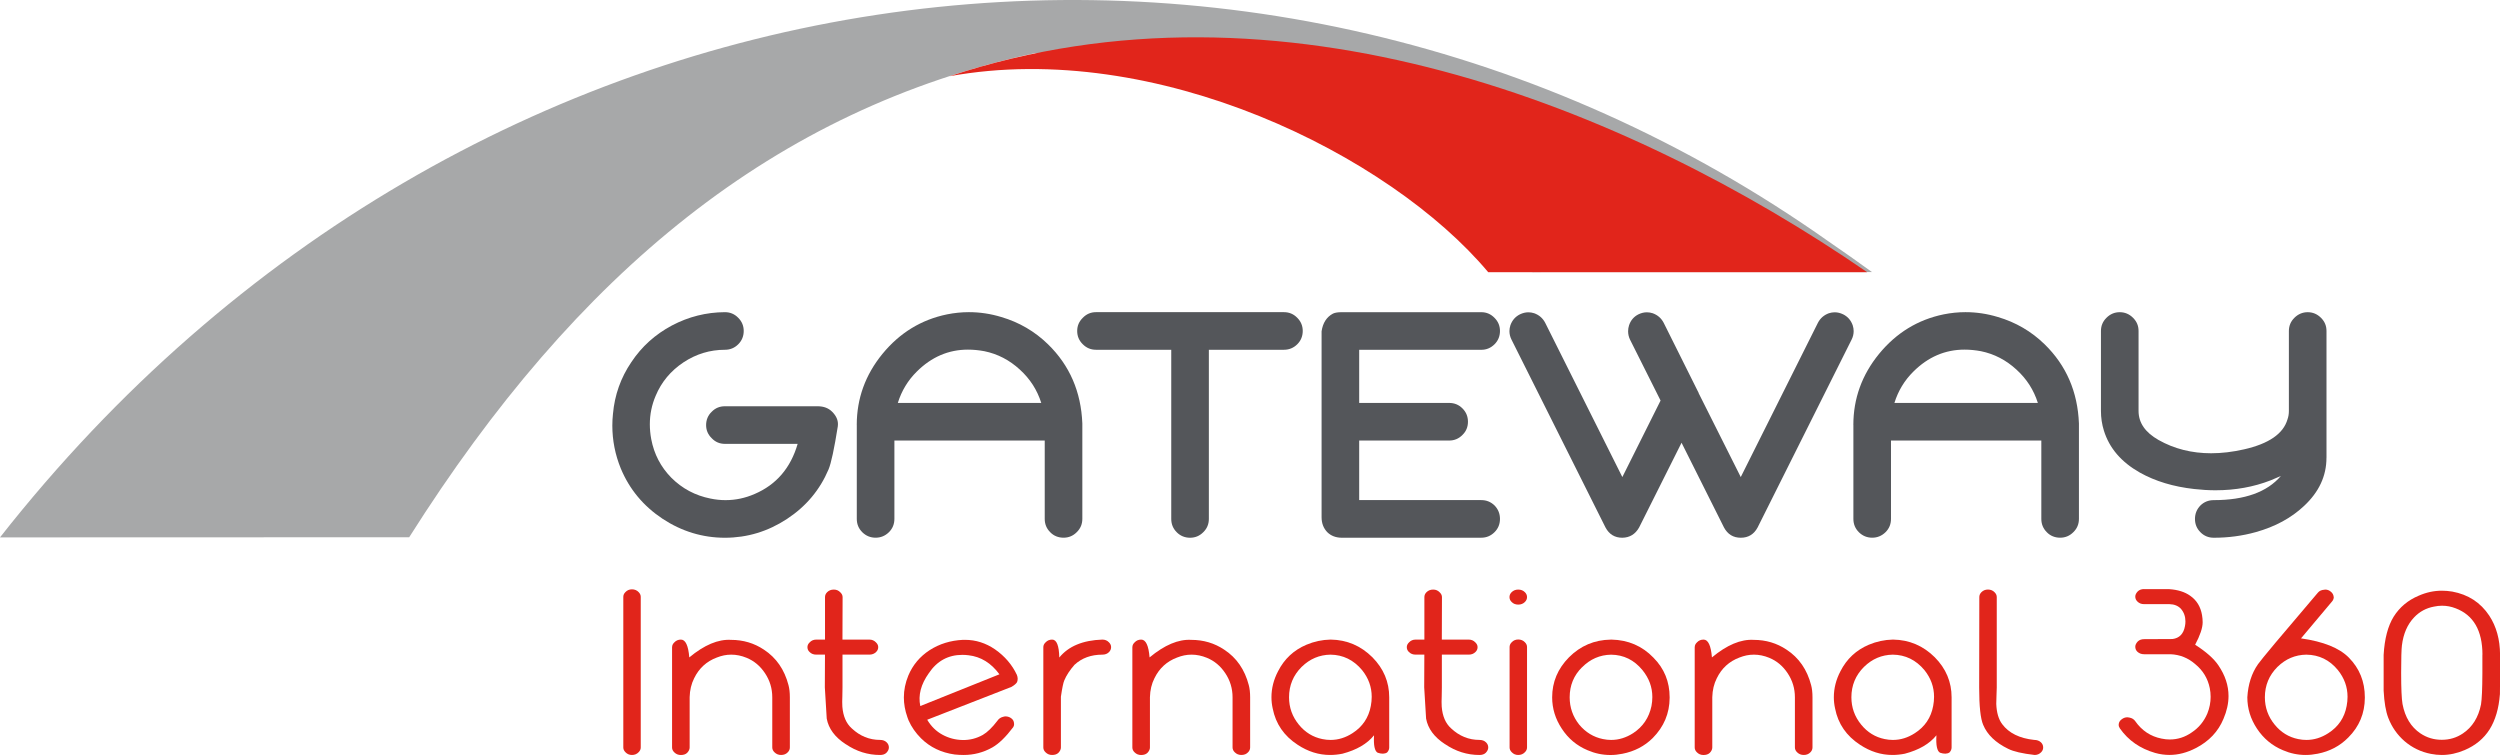 <svg xmlns="http://www.w3.org/2000/svg" id="Layer_1" data-name="Layer 1" viewBox="0 0 715.26 216"><defs><style>      .cls-1, .cls-2, .cls-3, .cls-4 {        stroke-width: 0px;      }      .cls-1, .cls-3 {        fill-rule: evenodd;      }      .cls-1, .cls-4 {        fill: #e1251b;      }      .cls-2 {        fill: #54565a;      }      .cls-3 {        fill: #a7a8a9;      }    </style></defs><g><path class="cls-2" d="M195.56,103.66c-3.68,2.45-6.34,5.65-7.98,9.6-1.11,2.6-1.66,5.31-1.66,8.12,0,1.41.13,2.83.4,4.26.81,4.28,2.72,7.95,5.74,11.03,3.11,3.11,6.85,5.1,11.21,5.97,1.44.3,2.87.45,4.31.45,2.84,0,5.61-.58,8.3-1.75,6.22-2.66,10.33-7.45,12.33-14.35h-20.81c-1.5,0-2.75-.54-3.77-1.61-1.08-1.05-1.61-2.3-1.61-3.77s.54-2.8,1.61-3.81c1.02-1.05,2.27-1.57,3.77-1.57h26.51c1.73,0,3.12.52,4.17,1.57,1.11,1.11,1.66,2.29,1.66,3.54,0,.21-.01.42-.04.63-1.02,6.43-1.9,10.54-2.65,12.33-2.48,5.86-6.44,10.59-11.89,14.17-5.47,3.59-11.39,5.38-17.76,5.38s-12.39-1.82-17.9-5.47c-5.47-3.65-9.43-8.43-11.89-14.35-1.61-3.95-2.42-8.04-2.42-12.29,0-1.11.06-2.21.18-3.32.48-5.41,2.23-10.35,5.25-14.8,2.96-4.46,6.83-7.95,11.62-10.5,4.75-2.51,9.81-3.78,15.16-3.81,1.5,0,2.77.54,3.81,1.61,1.05,1.05,1.57,2.3,1.57,3.77s-.52,2.77-1.57,3.81c-1.05,1.05-2.32,1.57-3.81,1.57-4.28,0-8.22,1.2-11.84,3.59Z"></path><path class="cls-2" d="M245.12,121.6c0-7.57,2.45-14.35,7.36-20.36,4.93-6.01,11.09-9.78,18.48-11.3,2.09-.42,4.17-.63,6.23-.63,3.14,0,6.23.46,9.28,1.39,5.11,1.5,9.57,4.1,13.37,7.8,6.19,6.04,9.46,13.59,9.82,22.65v27.31c0,1.5-.54,2.77-1.61,3.81-1.05,1.05-2.3,1.57-3.77,1.57s-2.8-.52-3.81-1.57c-1.05-1.05-1.57-2.32-1.57-3.81v-22.43h-43.01v22.43c0,1.5-.52,2.77-1.57,3.81-1.08,1.05-2.35,1.57-3.81,1.57s-2.74-.52-3.81-1.57c-1.05-1.05-1.57-2.32-1.57-3.81v-26.87ZM297.91,115.28c-1.17-3.71-3.21-6.89-6.14-9.55-2.96-2.72-6.34-4.47-10.14-5.25-1.61-.3-3.18-.45-4.71-.45-5.53,0-10.41,2.09-14.62,6.28-2.54,2.51-4.35,5.5-5.43,8.97h41.04Z"></path><path class="cls-2" d="M367.34,89.31c1.5,0,2.77.54,3.81,1.61,1.05,1.05,1.57,2.3,1.57,3.77s-.52,2.77-1.57,3.81-2.32,1.57-3.81,1.57h-21.48v48.4c0,1.5-.54,2.77-1.61,3.81-1.05,1.05-2.3,1.57-3.77,1.57s-2.77-.52-3.81-1.57c-1.05-1.05-1.57-2.32-1.57-3.81v-48.4h-21.53c-1.47,0-2.72-.52-3.77-1.57-1.08-1.05-1.61-2.32-1.61-3.81s.54-2.72,1.61-3.77c1.05-1.08,2.3-1.61,3.77-1.61h53.78Z"></path><path class="cls-2" d="M383.94,153.85c-1.73,0-3.14-.54-4.22-1.61-1.08-1.14-1.61-2.56-1.61-4.26v-53.19c.36-2.42,1.45-4.11,3.27-5.07.57-.27,1.39-.4,2.47-.4h39.96c1.47,0,2.72.54,3.77,1.61,1.05,1.05,1.57,2.3,1.57,3.77s-.52,2.77-1.57,3.81-2.3,1.57-3.77,1.57h-34.94v15.2h25.74c1.5,0,2.77.52,3.81,1.57,1.05,1.05,1.57,2.32,1.57,3.81s-.52,2.75-1.57,3.77c-1.05,1.08-2.32,1.61-3.81,1.61h-25.74v17.04h34.94c1.47,0,2.72.51,3.77,1.52,1.05,1.08,1.57,2.36,1.57,3.86s-.52,2.77-1.57,3.81-2.3,1.57-3.77,1.57h-39.87Z"></path><path class="cls-2" d="M485.71,111.87c.15.21.25.43.31.67l12.02,23.95,22.07-44.13c.69-1.32,1.73-2.23,3.14-2.74.57-.18,1.12-.27,1.66-.27.81,0,1.61.19,2.42.58,1.32.66,2.23,1.7,2.74,3.14.18.57.27,1.12.27,1.66,0,.84-.19,1.64-.58,2.42l-26.91,53.78c-1.05,1.94-2.65,2.92-4.8,2.92s-3.75-.97-4.8-2.92l-12.15-24.26-12.15,24.26c-1.08,1.91-2.68,2.89-4.8,2.92-2.15,0-3.75-.97-4.8-2.92l-26.91-53.78c-.39-.78-.58-1.58-.58-2.42,0-.54.09-1.09.27-1.66.51-1.44,1.42-2.48,2.74-3.14.81-.39,1.61-.58,2.42-.58.54,0,1.09.09,1.66.27,1.41.51,2.45,1.42,3.14,2.74l22.07,44.13,10.94-21.89-8.75-17.45c-.36-.75-.54-1.54-.54-2.38,0-.57.09-1.14.27-1.7.48-1.44,1.38-2.48,2.69-3.14.81-.39,1.61-.58,2.42-.58.54,0,1.09.09,1.66.27,1.41.51,2.45,1.42,3.14,2.74l9.73,19.51Z"></path><path class="cls-2" d="M530.25,121.6c0-7.57,2.45-14.35,7.36-20.36,4.93-6.01,11.09-9.78,18.48-11.3,2.09-.42,4.17-.63,6.23-.63,3.14,0,6.23.46,9.28,1.39,5.11,1.5,9.57,4.1,13.37,7.8,6.19,6.04,9.46,13.59,9.82,22.65v27.31c0,1.5-.54,2.77-1.61,3.81-1.05,1.05-2.3,1.57-3.77,1.57s-2.8-.52-3.81-1.57c-1.05-1.05-1.57-2.32-1.57-3.81v-22.43h-43.01v22.43c0,1.5-.52,2.77-1.57,3.81-1.08,1.05-2.35,1.57-3.81,1.57s-2.74-.52-3.81-1.57c-1.05-1.05-1.57-2.32-1.57-3.81v-26.87ZM583.04,115.28c-1.17-3.71-3.21-6.89-6.14-9.55-2.96-2.72-6.34-4.47-10.14-5.25-1.61-.3-3.18-.45-4.71-.45-5.53,0-10.41,2.09-14.62,6.28-2.54,2.51-4.35,5.5-5.43,8.97h41.04Z"></path><path class="cls-2" d="M665.61,130.98c0,5.2-2.14,9.79-6.41,13.77-3.65,3.44-8.25,5.94-13.81,7.49-3.86,1.08-7.86,1.61-12.02,1.61-1.5,0-2.77-.52-3.81-1.57-1.05-1.05-1.57-2.32-1.57-3.81s.52-2.78,1.57-3.86c1.05-1.02,2.32-1.52,3.81-1.52,8.85,0,15.25-2.3,19.2-6.91-.93.42-1.91.84-2.96,1.26-4.84,1.88-10.09,2.83-15.74,2.83-1.97,0-4.01-.12-6.1-.36-5.95-.66-11.14-2.23-15.56-4.71-5.29-2.99-8.72-6.98-10.27-11.98-.57-1.82-.85-3.71-.85-5.65v-22.87c0-1.47.52-2.72,1.57-3.77,1.08-1.08,2.35-1.61,3.81-1.61s2.74.54,3.81,1.61,1.57,2.3,1.57,3.77v22.87c0,3.38,1.9,6.14,5.7,8.3,4.49,2.54,9.51,3.81,15.07,3.81,2.99,0,6.13-.37,9.42-1.12,7.09-1.61,11.23-4.47,12.42-8.57.27-.75.4-1.55.4-2.42v-22.87c0-1.47.52-2.72,1.57-3.77s2.35-1.61,3.81-1.61,2.74.54,3.81,1.61,1.57,2.3,1.57,3.77v36.29Z"></path><path class="cls-4" d="M183.32,213.85c0,.5-.2.96-.61,1.36-.5.53-1.14.79-1.9.79s-1.36-.26-1.87-.79c-.41-.41-.61-.86-.61-1.36v-43.09c0-.5.2-.96.61-1.36.5-.53,1.12-.79,1.87-.79s1.4.26,1.9.79c.41.41.61.86.61,1.36v43.09Z"></path><path class="cls-4" d="M192.29,185.14c0-.5.22-.96.65-1.36.5-.53,1.12-.79,1.87-.79,1.32,0,2.12,1.7,2.4,5.1,4.28-3.56,8.26-5.24,11.95-5.02,3.47,0,6.6.93,9.4,2.8,3.54,2.32,5.88,5.71,7.03,10.15.26.96.39,2.12.39,3.48v14.35c0,.53-.2.99-.61,1.4-.48.5-1.11.75-1.9.75-.74,0-1.36-.25-1.87-.75-.43-.41-.65-.87-.65-1.4v-14.35c0-2.51-.69-4.81-2.08-6.89-1.36-2.06-3.12-3.53-5.27-4.41-1.46-.6-2.92-.9-4.38-.9s-2.77.28-4.16.83c-2.92,1.1-5.07,3.07-6.46,5.92-.81,1.6-1.24,3.41-1.29,5.42v14.39c0,.53-.24,1.04-.72,1.54-.43.41-1.03.61-1.79.61s-1.36-.25-1.87-.75c-.43-.41-.65-.87-.65-1.4v-28.71Z"></path><path class="cls-4" d="M241.95,212.91c-3.09-2.01-4.89-4.45-5.42-7.32l-.54-8.93.04-9.37h-2.51c-.77,0-1.4-.25-1.9-.75-.41-.38-.61-.85-.61-1.4,0-.5.22-.96.65-1.36.5-.53,1.12-.79,1.87-.79h2.51v-12.16c0-.53.2-.99.61-1.4.5-.5,1.14-.75,1.9-.75s1.36.26,1.87.79c.43.41.65.86.65,1.36l-.04,12.16h7.71c.74,0,1.36.26,1.87.79.43.41.65.86.65,1.36,0,.55-.2,1.02-.61,1.4-.5.5-1.14.75-1.9.75h-7.71v9.44c0,.24-.01,1.08-.04,2.51-.02.55-.04,1.06-.04,1.54,0,.5.01.97.04,1.4.22,2.73,1.11,4.8,2.69,6.21,2.34,2.2,5.05,3.3,8.11,3.3.79,0,1.42.24,1.9.72.41.41.61.89.61,1.44s-.24,1.04-.72,1.54c-.43.41-1.03.61-1.79.61-3.52,0-6.79-1.03-9.83-3.09Z"></path><path class="cls-4" d="M269.65,210.21c1.79.97,3.71,1.47,5.76,1.51,2.05.04,3.96-.45,5.76-1.45,1.32-.77,2.7-2.11,4.16-4.02.41-.62.98-1.02,1.72-1.18.22-.07.42-.11.61-.11.53,0,1,.13,1.44.39.55.33.87.75.97,1.26.05.19.07.38.07.57,0,.31-.08.6-.25.86-2.11,2.8-4.1,4.74-5.99,5.81-2.56,1.44-5.3,2.15-8.22,2.15-.86,0-1.71-.05-2.55-.14-3.83-.53-7.03-2.07-9.62-4.63-1.53-1.53-2.72-3.23-3.55-5.1-.02-.1-.08-.25-.18-.47-.02-.07-.08-.24-.18-.5-.67-1.89-1-3.77-1-5.63,0-2.11.43-4.2,1.29-6.28,1.27-3.01,3.3-5.43,6.1-7.25,2.8-1.79,5.97-2.77,9.51-2.94h.61c3.06,0,5.92.91,8.58,2.73,2.8,1.96,4.88,4.39,6.24,7.28.29.72.31,1.4.07,2.05-.22.43-.75.9-1.61,1.4l-24.11,9.4c1.12,1.89,2.58,3.32,4.38,4.29ZM277.08,187.47c-.57-.07-1.16-.11-1.76-.11-4.04,0-7.24,1.75-9.58,5.24-2.27,3.18-3.09,6.32-2.44,9.4l22.64-9.08c-2.37-3.23-5.32-5.05-8.86-5.45Z"></path><path class="cls-4" d="M298.5,185.14c0-.5.22-.96.65-1.36.5-.53,1.12-.79,1.87-.79,1.29,0,1.97,1.71,2.05,5.13,2.63-3.23,6.73-4.94,12.31-5.13.77,0,1.4.26,1.9.79.41.41.61.86.61,1.36,0,.55-.2,1.03-.61,1.44-.48.48-1.11.72-1.9.72-3.23,0-5.88.97-7.97,2.91-1.34,1.53-2.31,3.01-2.91,4.45-.29.65-.61,2.2-.97,4.66v14.53c0,.53-.24,1.04-.72,1.54-.43.41-1.03.61-1.79.61s-1.36-.25-1.87-.75c-.43-.41-.65-.87-.65-1.4v-28.71Z"></path><path class="cls-4" d="M323.98,185.14c0-.5.22-.96.65-1.36.5-.53,1.12-.79,1.87-.79,1.32,0,2.12,1.7,2.4,5.1,4.28-3.56,8.26-5.24,11.95-5.02,3.47,0,6.6.93,9.4,2.8,3.54,2.32,5.88,5.71,7.03,10.15.26.96.39,2.12.39,3.48v14.35c0,.53-.2.99-.61,1.4-.48.5-1.11.75-1.9.75-.74,0-1.36-.25-1.87-.75-.43-.41-.65-.87-.65-1.4v-14.35c0-2.51-.69-4.81-2.08-6.89-1.36-2.06-3.12-3.53-5.27-4.41-1.46-.6-2.92-.9-4.38-.9s-2.77.28-4.16.83c-2.92,1.1-5.07,3.07-6.46,5.92-.81,1.6-1.24,3.41-1.29,5.42v14.39c0,.53-.24,1.04-.72,1.54-.43.41-1.03.61-1.79.61s-1.36-.25-1.87-.75c-.43-.41-.65-.87-.65-1.4v-28.71Z"></path><path class="cls-4" d="M392.65,188.05c3.21,3.25,4.81,7.07,4.81,11.45v14.35c0,.53-.2,1-.61,1.44-.67.43-1.57.45-2.69.07-.86-.45-1.21-2.12-1.04-4.99-1.96,2.44-4.98,4.2-9.04,5.27-1.2.24-2.38.36-3.55.36-3.23,0-6.32-.97-9.26-2.91-3.9-2.54-6.28-5.99-7.14-10.37-.24-1.08-.36-2.15-.36-3.23,0-2.56.63-5.05,1.9-7.46,1.79-3.52,4.5-6.04,8.11-7.57,2.2-.93,4.49-1.42,6.85-1.47h.11c4.62.07,8.59,1.76,11.91,5.06ZM372.42,190.78c-2.42,2.42-3.62,5.32-3.62,8.72,0,2.92.93,5.53,2.8,7.82,1.79,2.2,4.03,3.58,6.71,4.13.81.17,1.6.25,2.37.25,2.2,0,4.29-.65,6.28-1.94,2.87-1.84,4.62-4.44,5.24-7.79.17-.89.25-1.76.25-2.62,0-2.8-.92-5.35-2.76-7.64-2.42-2.89-5.43-4.37-9.04-4.41-3.16.05-5.9,1.21-8.22,3.48Z"></path><path class="cls-4" d="M413.43,212.91c-3.09-2.01-4.89-4.45-5.42-7.32l-.54-8.93.04-9.37h-2.51c-.77,0-1.4-.25-1.9-.75-.41-.38-.61-.85-.61-1.4,0-.5.22-.96.65-1.36.5-.53,1.12-.79,1.87-.79h2.51v-12.16c0-.53.2-.99.61-1.4.5-.5,1.14-.75,1.9-.75s1.36.26,1.87.79c.43.41.65.86.65,1.36l-.04,12.16h7.71c.74,0,1.36.26,1.87.79.43.41.65.86.65,1.36,0,.55-.2,1.02-.61,1.4-.5.5-1.14.75-1.9.75h-7.71v9.44c0,.24-.01,1.08-.04,2.51-.02.55-.04,1.06-.04,1.54,0,.5.01.97.04,1.4.22,2.73,1.11,4.8,2.69,6.21,2.34,2.2,5.05,3.3,8.11,3.3.79,0,1.42.24,1.9.72.41.41.61.89.61,1.44s-.24,1.04-.72,1.54c-.43.41-1.03.61-1.79.61-3.52,0-6.79-1.03-9.83-3.09Z"></path><path class="cls-4" d="M434.38,172.98c-.77,0-1.4-.25-1.9-.75-.41-.41-.61-.87-.61-1.4s.2-.99.61-1.4c.5-.5,1.14-.75,1.9-.75s1.4.25,1.9.75c.41.41.61.87.61,1.4s-.2.99-.61,1.4c-.5.5-1.14.75-1.9.75ZM436.89,213.85c0,.5-.2.96-.61,1.36-.5.53-1.14.79-1.9.79s-1.36-.26-1.87-.79c-.41-.41-.61-.86-.61-1.36v-28.74c0-.5.2-.96.61-1.36.5-.53,1.12-.79,1.87-.79s1.4.26,1.9.79c.41.41.61.86.61,1.36v28.74Z"></path><path class="cls-4" d="M461.04,182.99c4.78.1,8.79,1.82,12.02,5.17,3.09,3.11,4.63,6.89,4.63,11.34v.14c-.02,4.45-1.64,8.29-4.84,11.52-2.34,2.32-5.23,3.82-8.65,4.49-1.17.24-2.32.36-3.44.36-2.25,0-4.43-.45-6.53-1.36-3.09-1.29-5.55-3.35-7.39-6.17-1.84-2.77-2.76-5.76-2.76-8.97,0-4.38,1.6-8.19,4.81-11.45,3.3-3.3,7.27-4.99,11.91-5.06h.25ZM452.61,190.92c-2.34,2.32-3.52,5.18-3.52,8.58,0,2.92.91,5.53,2.73,7.82,1.84,2.2,4.1,3.58,6.78,4.13.81.17,1.6.25,2.37.25,2.18,0,4.27-.65,6.28-1.94,2.8-1.84,4.54-4.43,5.24-7.75.17-.89.25-1.75.25-2.58,0-2.82-.94-5.39-2.83-7.71-2.37-2.89-5.36-4.37-8.97-4.41-3.21.05-5.98,1.26-8.32,3.62Z"></path><path class="cls-4" d="M484.87,185.14c0-.5.22-.96.65-1.36.5-.53,1.12-.79,1.87-.79,1.32,0,2.12,1.7,2.4,5.1,4.28-3.56,8.26-5.24,11.95-5.02,3.47,0,6.6.93,9.4,2.8,3.54,2.32,5.88,5.71,7.03,10.15.26.96.39,2.12.39,3.48v14.35c0,.53-.2.99-.61,1.4-.48.5-1.11.75-1.9.75-.74,0-1.36-.25-1.87-.75-.43-.41-.65-.87-.65-1.4v-14.35c0-2.51-.69-4.81-2.08-6.89-1.36-2.06-3.12-3.53-5.27-4.41-1.46-.6-2.92-.9-4.38-.9s-2.77.28-4.16.83c-2.92,1.1-5.07,3.07-6.46,5.92-.81,1.6-1.24,3.41-1.29,5.42v14.39c0,.53-.24,1.04-.72,1.54-.43.41-1.03.61-1.79.61s-1.36-.25-1.87-.75c-.43-.41-.65-.87-.65-1.4v-28.71Z"></path><path class="cls-4" d="M553.55,188.05c3.21,3.25,4.81,7.07,4.81,11.45v14.35c0,.53-.2,1-.61,1.44-.67.43-1.57.45-2.69.07-.86-.45-1.21-2.12-1.04-4.99-1.96,2.44-4.98,4.2-9.04,5.27-1.2.24-2.38.36-3.55.36-3.23,0-6.32-.97-9.26-2.91-3.9-2.54-6.28-5.99-7.14-10.37-.24-1.08-.36-2.15-.36-3.23,0-2.56.63-5.05,1.9-7.46,1.79-3.52,4.5-6.04,8.11-7.57,2.2-.93,4.49-1.42,6.85-1.47h.11c4.62.07,8.59,1.76,11.91,5.06ZM533.31,190.78c-2.42,2.42-3.62,5.32-3.62,8.72,0,2.92.93,5.53,2.8,7.82,1.79,2.2,4.03,3.58,6.71,4.13.81.17,1.6.25,2.37.25,2.2,0,4.29-.65,6.28-1.94,2.87-1.84,4.62-4.44,5.24-7.79.17-.89.25-1.76.25-2.62,0-2.8-.92-5.35-2.76-7.64-2.42-2.89-5.43-4.37-9.04-4.41-3.16.05-5.9,1.21-8.22,3.48Z"></path><path class="cls-4" d="M574.54,214.24c-3.59-1.75-5.97-4.03-7.14-6.85-.77-1.77-1.15-5.32-1.15-10.66l.04-25.91c0-.53.2-.99.61-1.4.5-.5,1.12-.75,1.87-.75s1.4.26,1.9.79c.41.41.61.86.61,1.36v25.91c0,.33-.02,1.03-.07,2.08-.05,1.03-.07,1.89-.07,2.58.1,2.49.66,4.41,1.69,5.78,1.91,2.56,4.96,4.07,9.15,4.52.81,0,1.47.24,1.97.72.41.41.61.89.61,1.44s-.2.99-.61,1.4c-.5.5-1.11.75-1.83.75-3.54-.41-6.06-.99-7.57-1.76Z"></path><path class="cls-4" d="M613.4,168.56h7.25c2.46.17,4.46.8,5.99,1.9,1.84,1.29,2.97,3.13,3.37,5.53.12.69.18,1.38.18,2.05,0,1.58-.72,3.72-2.15,6.42,3.13,2.01,5.35,3.97,6.64,5.88,1.94,2.85,2.91,5.78,2.91,8.79,0,2.11-.48,4.28-1.44,6.53-1.51,3.64-4.14,6.42-7.89,8.36-2.54,1.32-5.06,1.97-7.57,1.97-1.36,0-2.73-.19-4.09-.57-4.31-1.24-7.67-3.58-10.08-7-.24-.36-.36-.71-.36-1.04,0-.12.01-.24.04-.36.1-.53.42-.97.97-1.33.45-.31.94-.47,1.47-.47.17,0,.35.02.54.07.77.14,1.34.49,1.72,1.04,1.89,2.7,4.4,4.37,7.54,4.99.81.17,1.59.25,2.33.25,2.27,0,4.37-.67,6.28-2.01,2.03-1.34,3.53-3.16,4.49-5.45.62-1.55.93-3.13.93-4.74,0-.84-.08-1.67-.25-2.51-.57-2.77-1.96-5.06-4.16-6.85-2.03-1.77-4.39-2.72-7.07-2.83h-7.57c-.77,0-1.41-.25-1.94-.75-.38-.38-.57-.85-.57-1.4,0-.5.24-1,.72-1.51.45-.43,1.05-.65,1.79-.65l8.15-.04c1.96-.26,3.15-1.48,3.55-3.66.1-.45.14-.92.14-1.4,0-1.39-.43-2.58-1.29-3.59-.81-.86-1.9-1.3-3.27-1.33h-7.28c-.77,0-1.4-.25-1.9-.75-.41-.41-.61-.87-.61-1.4s.24-1,.72-1.51c.45-.43,1.05-.65,1.79-.65Z"></path><path class="cls-4" d="M672.03,188.16c3.04,3.09,4.56,6.87,4.56,11.34v.14c-.02,4.45-1.6,8.24-4.74,11.37-2.39,2.42-5.31,3.96-8.76,4.63-1.17.24-2.32.36-3.44.36-2.22,0-4.39-.45-6.49-1.36-3.09-1.29-5.56-3.35-7.43-6.17-1.84-2.77-2.76-5.76-2.76-8.97.22-3.71,1.23-6.87,3.05-9.47.89-1.29,6.59-8.11,17.12-20.45.43-.53,1.05-.81,1.87-.86.1-.02.18-.04.25-.04.62,0,1.17.22,1.65.65.48.38.74.92.79,1.61-.05.43-.2.8-.47,1.11l-8.9,10.59c6.41.91,10.98,2.75,13.71,5.53ZM651.61,190.78c-2.42,2.42-3.62,5.32-3.62,8.72,0,2.92.93,5.53,2.8,7.82,1.79,2.2,4.03,3.58,6.71,4.13.81.17,1.6.25,2.37.25,2.2,0,4.29-.65,6.28-1.94,2.87-1.84,4.62-4.44,5.24-7.79.17-.89.25-1.76.25-2.62,0-2.8-.92-5.35-2.76-7.64-2.37-2.89-5.38-4.37-9.04-4.41-3.16.05-5.9,1.21-8.22,3.48Z"></path><path class="cls-4" d="M715.23,198.67c-.31,4.02-1.29,7.36-2.94,10.01-1.67,2.63-4.05,4.6-7.14,5.92-2.18.93-4.35,1.4-6.53,1.4-1.05,0-2.11-.11-3.16-.32-2.82-.55-5.32-1.76-7.5-3.62-2.11-1.84-3.66-4.07-4.66-6.67-.72-1.87-1.16-4.46-1.33-7.79v-10.23c.26-4.62,1.22-8.26,2.87-10.94,1.7-2.7,4.08-4.7,7.14-5.99,2.18-.96,4.39-1.44,6.64-1.44.98,0,1.97.08,2.98.25,4.57.84,8.1,3.13,10.59,6.89,2.03,3.09,3.06,6.81,3.09,11.16,0,7.27-.01,11.06-.04,11.37ZM710.24,187.29c-.02-6.89-2.57-11.3-7.64-13.24-1.27-.5-2.57-.75-3.91-.75-.77,0-1.53.08-2.3.25-2.25.41-4.15,1.44-5.71,3.09-1.91,2.01-3.07,4.68-3.48,8-.14,1.1-.22,3.72-.22,7.86,0,4.43.13,7.4.39,8.93.72,3.78,2.43,6.58,5.13,8.4,1.82,1.22,3.85,1.83,6.1,1.83s4.27-.61,6.06-1.83c2.7-1.82,4.43-4.58,5.17-8.29.24-1.46.37-4.41.39-8.86v-5.38Z"></path></g><g><path class="cls-3" d="M523.26,69.15C360.18-46.16,134-16.79,0,153.75l117.07-.04C165.01,77.88,221.75,31.26,296.04,15.22c65.64,15.04,76.69,8.91,142.22,62.62h.21l.04.03,3.18-.03h93.89c-4.12-3-8.23-5.89-12.32-8.69h0Z"></path><path class="cls-1" d="M271.67,21.81c59.07-10.74,125.91,22.46,154.11,56.06h108.42C465.39,30.59,366.56-9.59,271.67,21.81h0Z"></path></g></svg>
